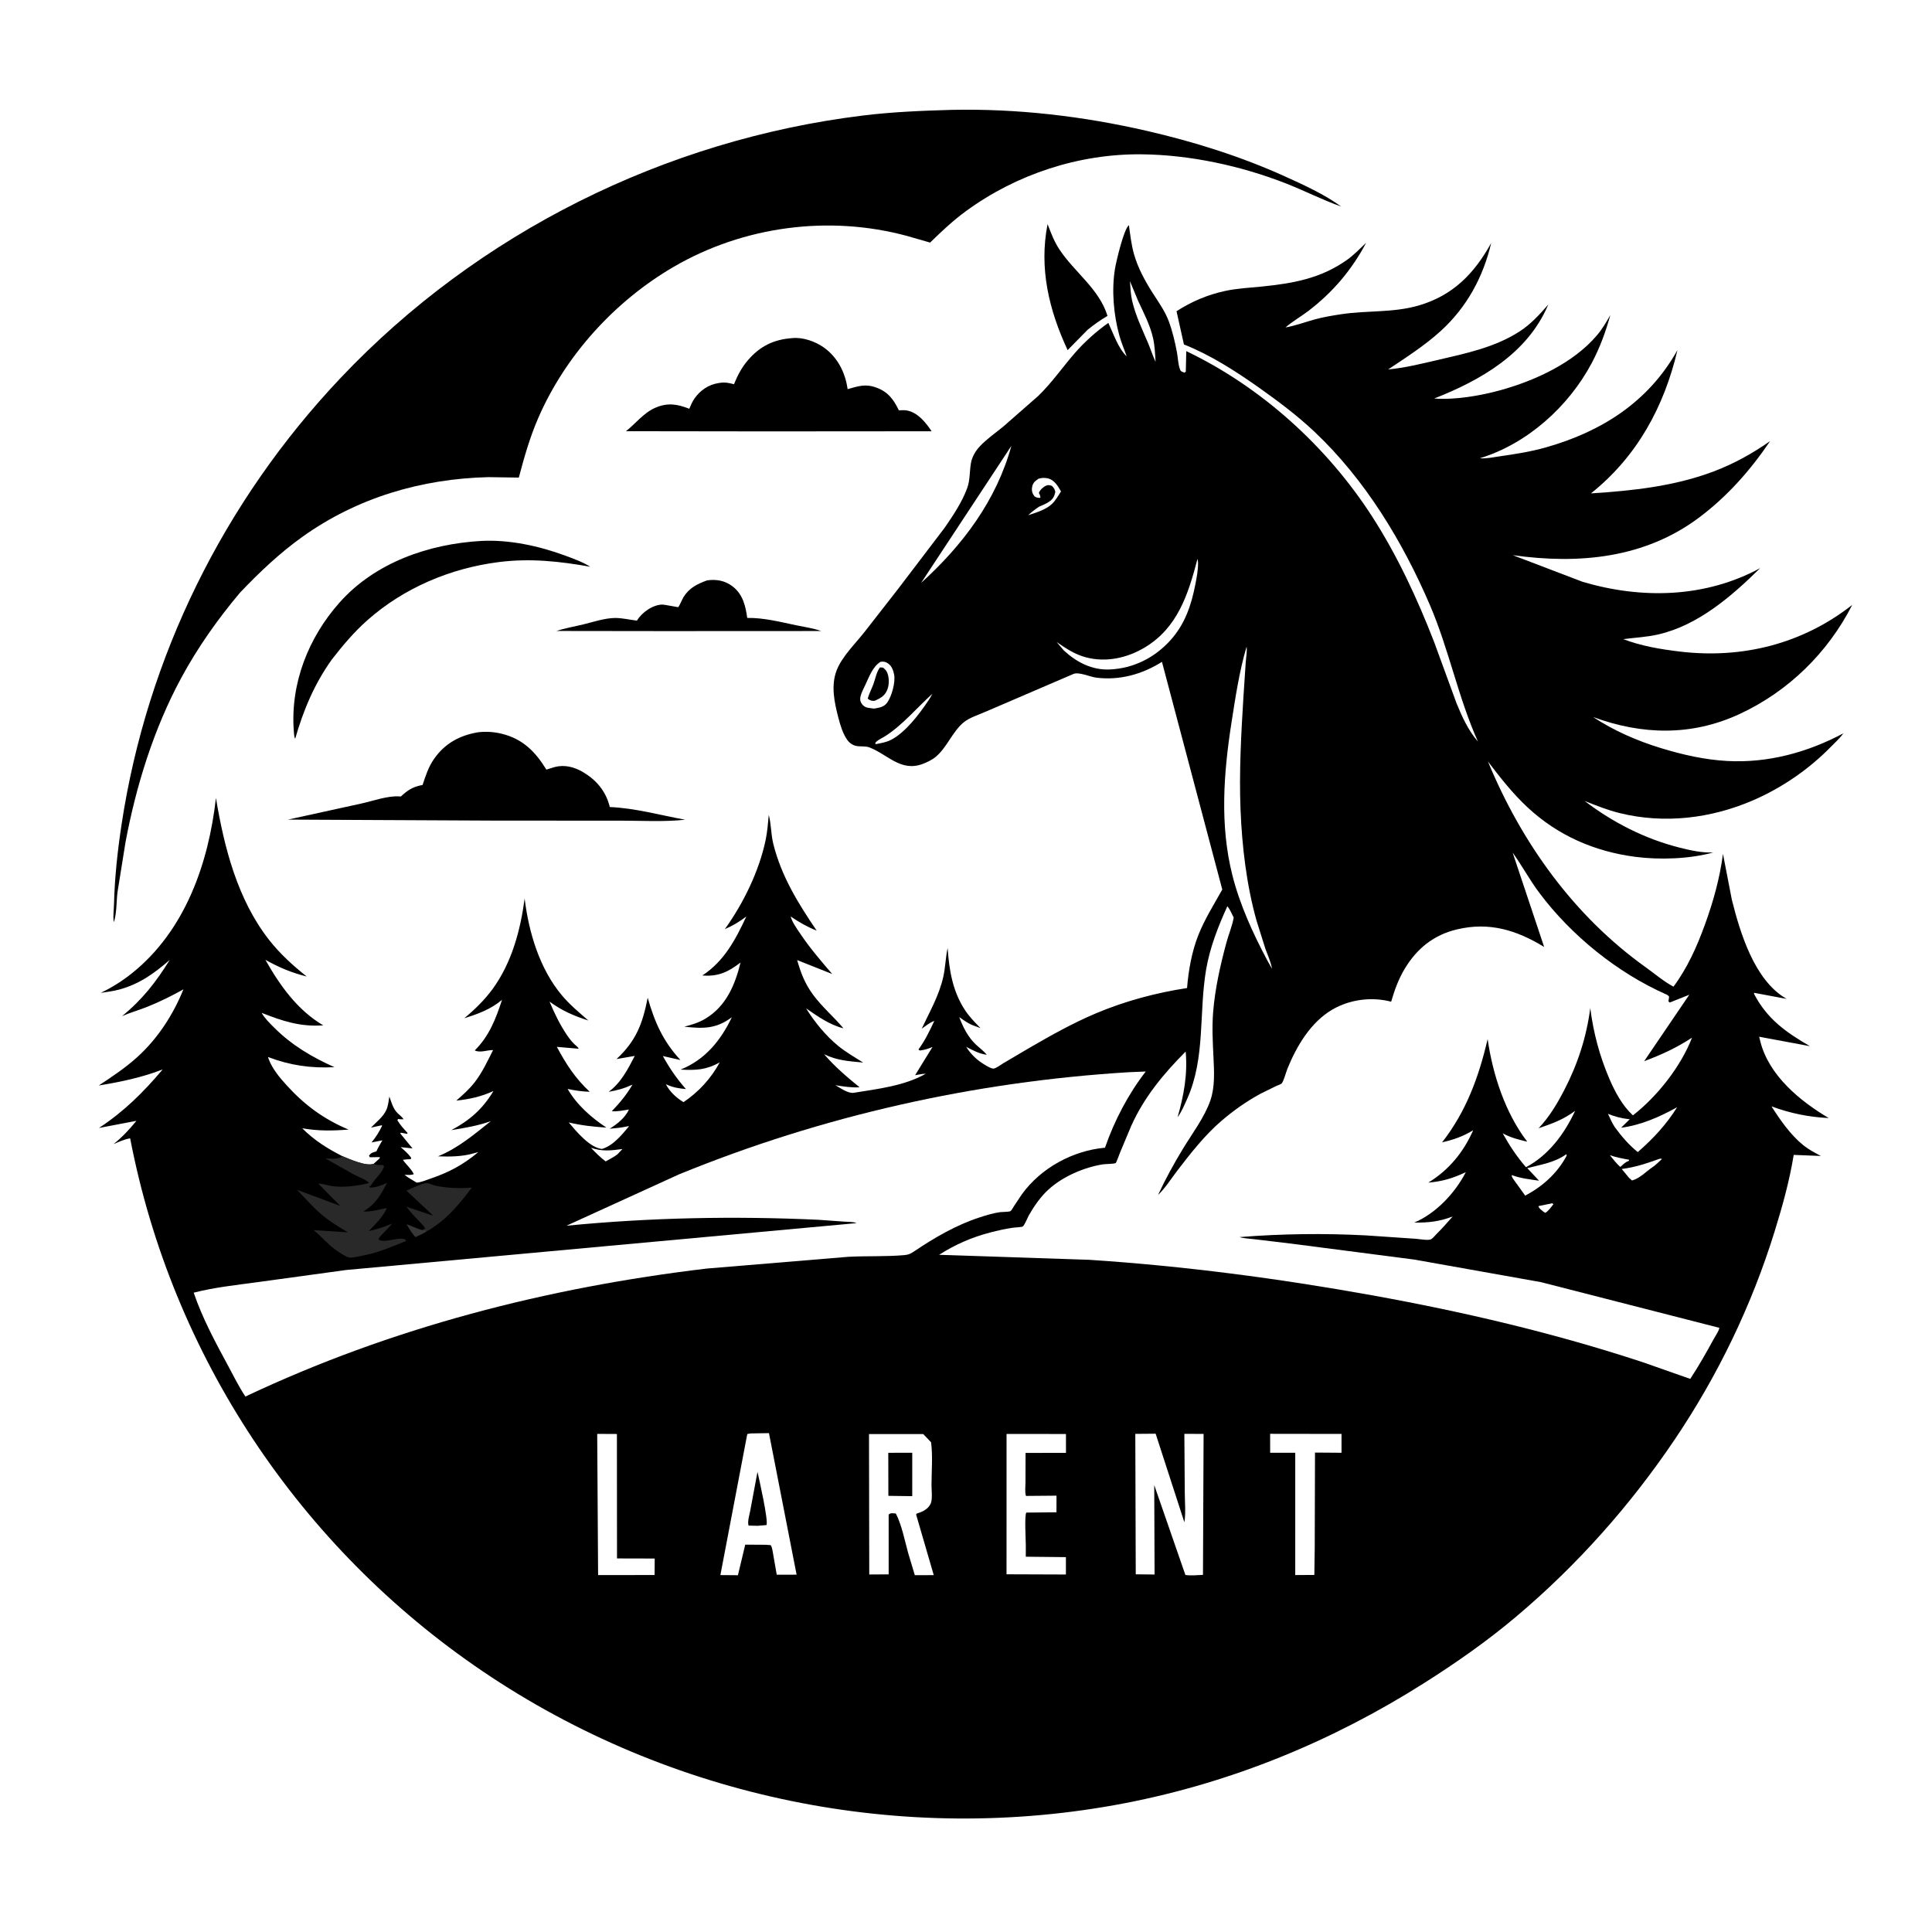 <svg version="1.1" xmlns="http://www.w3.org/2000/svg" style="display: block;" viewBox="0 0 2048 2048" width="1024" height="1024">
<path transform="translate(0,0)" fill="rgb(255,255,255)" d="M -0 -0 L 2048 0 L 2048 2048 L -0 2048 L -0 -0 z"/>
<path transform="translate(0,0)" fill="rgb(0,0,0)" d="M 1110.47 237.578 C 1114.08 246.966 1117.52 256.171 1123.12 264.592 C 1139.2 288.724 1165.25 306.408 1173.99 334.836 C 1166.45 339.336 1159.62 344.096 1152.83 349.671 L 1131.72 371.143 C 1111.89 328.459 1101.29 284.397 1110.47 237.578 z"/>
<path transform="translate(0,0)" fill="rgb(0,0,0)" d="M 749.586 615.222 C 759.318 613.811 768.506 615.441 776.465 621.523 C 787.449 629.917 790.278 642.095 792.105 655.035 C 809.372 654.731 826.836 659.209 843.652 662.745 C 852.562 664.618 861.982 665.865 870.551 668.922 L 705.259 669.001 L 589.761 668.857 C 598.936 665.87 608.92 664.169 618.328 661.885 C 629.125 659.263 640.929 655.189 652.068 655.085 C 659.487 655.016 667.756 657.043 675.191 657.88 C 680.224 649.336 692.166 640.766 702.516 640.891 C 703.998 640.909 718.814 643.678 718.871 643.645 C 719.906 643.061 723.557 634.487 724.5 632.984 C 730.647 623.181 739.155 618.943 749.586 615.222 z"/>
<path transform="translate(0,0)" fill="rgb(0,0,0)" d="M 510.047 573.422 C 539.806 571.826 571.435 578.747 599.195 588.995 C 608.117 592.288 617.627 595.727 625.714 600.775 C 593.051 594.966 561.951 591.617 528.761 595.818 C 477.651 602.286 428.345 623.066 389.595 657.314 C 375.499 669.773 363.343 684.14 351.859 698.982 C 333.406 724.65 321.514 752.957 312.869 783.21 C 311.697 780.768 311.627 777.308 311.428 774.606 C 307.732 724.448 326.927 675.718 360.123 638.5 C 397.912 596.132 454.74 576.584 510.047 573.422 z"/>
<path transform="translate(0,0)" fill="rgb(0,0,0)" d="M 839.611 358.426 C 851.032 357.193 864.475 361.943 873.724 368.652 C 887.582 378.705 895.635 394.168 898.249 410.875 L 898.498 412.512 C 909.795 409.411 917.107 406.543 928.916 410.848 C 941.395 415.396 947.318 423.47 952.821 434.97 C 955.613 434.866 958.626 434.626 961.383 435.133 C 972.937 437.257 981.431 447.958 987.565 457.157 L 811.944 457.289 L 663.551 457.095 C 673.767 449.008 682.294 437.683 694.423 432.343 C 707.529 426.574 717.873 428.293 730.686 433.3 C 732.247 429.531 733.824 425.824 736.176 422.466 C 742.324 413.69 751.121 407.667 761.83 406.037 L 763.5 405.806 C 768.863 405.021 772.902 405.982 778.055 407.282 C 781.932 397.752 786.398 389.204 793.203 381.398 C 805.948 366.778 820.331 359.854 839.611 358.426 z"/>
<path transform="translate(0,0)" fill="rgb(0,0,0)" d="M 506.624 776.25 C 515.367 775.238 523.456 775.762 532 777.844 C 554.174 783.244 567.716 797.065 579.174 815.809 L 588.264 813.025 C 598.386 810.432 608.526 812.972 617.396 818.106 C 631.556 826.301 641.825 838.03 646.043 854.07 L 646.406 855.493 C 673.189 856.589 699.954 864.14 726.311 868.944 C 703.536 871.373 679.659 869.914 656.708 869.915 L 530.5 869.905 L 305.263 868.82 L 382.366 851.927 C 395.141 849.192 410.676 843.35 423.557 844.214 L 424.914 844.332 C 431.692 838.026 437.328 834.139 446.602 832.375 L 447.943 832.132 C 451.126 822.483 454.153 812.991 460.037 804.571 C 471.668 787.929 487.038 779.665 506.624 776.25 z"/>
<path transform="translate(0,0)" fill="rgb(0,0,0)" d="M 1008.81 116.464 C 1078.53 115.01 1147.96 123.143 1215.85 138.773 C 1265.85 150.285 1315.2 165.782 1362 186.955 C 1382.09 196.043 1403.82 205.942 1421.69 218.922 C 1401.64 211.885 1382.7 202.057 1362.9 194.339 C 1315.11 175.717 1261.38 164.072 1210 163.575 C 1143.76 162.934 1077.56 184.642 1024.09 223.708 C 1010.34 233.757 998.093 245.252 985.944 257.148 L 961.492 250.107 C 878.895 227.752 788.386 239.697 714.342 282.731 C 651.833 319.061 599.404 376.694 570.573 443.07 C 561.691 463.518 555.643 484.764 549.968 506.264 L 517.836 505.782 C 446.845 507.463 378.699 527.526 320.608 569.008 C 296.416 586.283 274.919 606.704 254.467 628.183 C 230.721 656.408 209.382 686.573 191.855 719.102 C 162.931 772.781 144.221 833.114 133.024 892.888 L 124.549 945.746 C 123.313 955.471 123.821 968.421 120.692 977.5 L 120.391 976 C 119.835 970.518 120.709 964.061 120.851 958.5 C 121.575 929.959 124.585 902.224 128.859 874 C 155.817 695.956 237.598 531.032 361.287 400.387 C 506.629 246.871 704.885 148.24 914.514 122.483 C 945.871 118.63 977.262 117.355 1008.81 116.464 z"/>
<path transform="translate(0,0)" fill="rgb(0,0,0)" d="M 396.088 1233.65 L 402.5 1227.88 L 402.5 1226.58 L 392.029 1226.75 L 391.14 1225 C 393.542 1221.74 395.254 1221.75 399.025 1220.5 C 400.706 1216.4 403.15 1212.61 405.376 1208.78 L 393.871 1211.04 C 398.438 1205.27 402.038 1199.91 405.11 1193.21 L 404.632 1192.84 L 393.244 1195.33 C 398.891 1189.35 406.28 1184.02 409.634 1176.33 C 411.487 1172.08 412.007 1166.9 412.731 1162.33 C 414.87 1168.38 416.695 1175.31 421.374 1179.89 C 423.587 1182.05 426.166 1183.88 427.854 1186.5 C 425.741 1186.66 424.1 1186.44 422 1186.2 L 421.211 1187.5 C 424.353 1192.62 427.969 1196.66 432.069 1201 L 431.5 1201.94 L 425 1200.7 L 424.277 1201.5 L 437.299 1217.36 L 424.678 1216.02 C 428.852 1219.51 432.446 1222.74 435.764 1227.09 L 435.5 1228.78 C 432.656 1228.88 429.901 1228.95 427.098 1229.5 C 430.388 1234.49 436.353 1239.35 438.623 1244.66 C 435.517 1245.88 432.135 1245.45 428.855 1245.36 C 432.679 1248.58 437.482 1251.03 441.75 1253.64 C 446.375 1253.29 451.403 1251.05 455.793 1249.57 C 475.734 1242.86 490.894 1234.77 507.04 1221.28 L 504.954 1221.83 L 501.827 1222.64 C 490.133 1226.1 476.442 1226.25 464.264 1225.75 C 485.473 1217.2 502.58 1202.54 520.302 1188.49 C 506.359 1193.41 492.944 1195.62 478.423 1198 C 497.999 1187.51 511.551 1175.7 523.086 1156.53 C 510.175 1162.47 497.724 1165.23 483.695 1166.7 C 490.835 1160.46 497.633 1154.47 503.444 1146.91 C 511.358 1136.62 516.836 1124.68 522.682 1113.15 C 516.485 1112.9 509.161 1116.4 503.26 1113.5 C 518.638 1098.14 525.519 1080.23 532.159 1059.89 C 520.104 1069.96 506.96 1074.76 492.147 1079.38 C 503.152 1070.25 513.662 1060.06 522.114 1048.48 C 542.433 1020.64 551.694 986.203 556.142 952.503 C 560.49 988.379 572.047 1027.12 595.716 1055.21 C 604.007 1065.04 613.972 1073.38 623.683 1081.77 C 608.311 1076.9 595.621 1071.31 582.521 1061.74 C 587.767 1074.26 593.555 1086.23 601.196 1097.5 C 603.448 1100.82 605.898 1103.94 608.762 1106.75 C 610.088 1108.05 612.945 1110.03 613.407 1111.71 L 590.285 1109.72 C 600.335 1128.43 609.577 1142.72 625.128 1157.34 C 617.069 1157.06 609.554 1156.03 601.692 1154.32 C 611.389 1171.12 626.777 1184.72 642.821 1195.29 C 628.996 1194.4 616.399 1193.03 602.891 1189.84 C 610.899 1199.35 624.883 1216.33 638 1217.95 C 649.876 1214.55 659.091 1203.06 666.748 1193.95 C 665.228 1193.8 665.956 1193.76 664.281 1194.13 C 658.281 1195.44 652.395 1196.01 646.279 1196.52 C 654.339 1191.41 662.628 1185.02 666.701 1176.12 C 661.045 1177 654.209 1178.49 648.523 1177.93 C 657.283 1168.84 663.99 1160.65 670.457 1149.76 C 661.901 1153.72 654.446 1155.78 645.155 1157.38 C 658.231 1147.88 665.59 1133.36 672.864 1119.31 L 653.563 1122.66 C 674.454 1103.13 681.106 1085.29 686.587 1057.66 C 693.92 1083.46 702.899 1103.86 721.294 1123.66 L 702.657 1119.45 C 709.826 1132.43 717.263 1143.3 727.088 1154.44 C 719.905 1153.86 713.707 1152.8 707.125 1149.9 L 705.84 1149.32 C 709.92 1157.21 717.001 1163.81 724.54 1168.32 C 740.681 1157.48 753.744 1143.18 762.964 1126.12 C 748.595 1134.27 737.574 1134.65 721.39 1133.83 C 747.284 1123.47 763.99 1103.08 775.771 1078.35 C 758.81 1090.9 745.273 1090.45 725.344 1088.35 C 733.182 1086.31 740.688 1084.09 747.68 1079.89 C 769.728 1066.64 779.152 1044.21 785.004 1020.31 C 771.977 1030.35 761.261 1035.43 744.521 1034.04 C 767.725 1018.85 779.71 996.033 791.128 971.519 C 783.851 977.075 776.794 981.319 768.367 984.919 C 787.941 957.755 804.793 923.24 811.637 890.285 C 813.438 881.617 814.089 872.619 814.93 863.813 C 817.542 873.72 817.206 884.285 819.698 894.395 C 828.14 928.628 846.141 957.735 865.72 986.523 C 855.703 982.538 847.044 977.573 838.134 971.513 C 839.733 977.471 844.343 983.816 847.74 988.92 C 858.065 1004.43 870.031 1018.42 882.19 1032.49 L 845.015 1017.72 C 848.913 1031.45 853.322 1042.87 861.894 1054.47 C 871.493 1067.47 883.798 1077.79 894.085 1090.07 C 879.518 1086.41 866.62 1077.31 854.461 1068.88 C 863.371 1083.26 875.51 1098.1 888.626 1108.78 C 896.721 1115.37 906.133 1120.76 914.949 1126.35 C 899.487 1124.83 887.823 1124.35 873.597 1117.53 C 885.042 1130.85 897.662 1141.53 911.209 1152.57 C 902.454 1153.08 894.154 1151.76 885.555 1150.35 C 890.743 1153.3 899.062 1159.38 905.091 1158.4 C 930.284 1154.31 959.001 1151.04 981.327 1138.2 C 977.557 1138.24 973.76 1139.12 970.053 1139.77 L 988.459 1109.85 C 984.247 1111.6 980.718 1112.81 976.177 1113.42 C 974.442 1113.65 975.281 1113.78 973.607 1112.5 C 980.571 1103.02 985.424 1092.85 990.395 1082.23 C 985.796 1083.7 981.124 1087.73 977.077 1090.44 C 985.609 1072.2 995.468 1055.35 999.929 1035.45 C 1002.2 1025.3 1002.33 1014.99 1004.53 1004.91 C 1006.15 1028.22 1009.73 1050.65 1022.86 1070.66 C 1027.55 1077.81 1033.39 1083.74 1039.37 1089.82 L 1032 1087.12 C 1026.33 1085.06 1021.74 1081.59 1016.84 1078.14 C 1020.81 1088.85 1026.18 1099.48 1034.61 1107.39 C 1038.51 1111.04 1042.65 1113.88 1046 1118.12 C 1038.05 1117.06 1031.21 1113.36 1024.21 1109.69 C 1028.13 1115.94 1033.2 1121.38 1039.23 1125.66 C 1041.72 1127.43 1049.95 1132.8 1052.98 1132.78 C 1055.52 1132.77 1061.32 1128.46 1063.52 1127.1 L 1090.42 1111.24 C 1113.63 1097.77 1137.17 1084.54 1161.93 1074.11 C 1192.64 1061.16 1225.43 1052.39 1258.31 1047.37 C 1259.85 1028.56 1263.42 1008.39 1270.47 990.819 C 1277.15 974.158 1286.89 958.581 1295.67 942.947 L 1231.72 701.592 C 1210.8 714.821 1186.64 721.517 1161.87 718.302 C 1155.31 717.45 1143.62 712.006 1137.94 714.397 L 1046.08 753.889 C 1038.34 757.395 1027.51 760.591 1021.1 766.08 C 1009.39 776.119 1003.69 792.442 991.972 802.222 C 988.042 805.502 982.651 808.109 977.86 809.879 C 954.877 818.37 941.304 799.991 921.693 792.313 C 917.632 790.723 912.317 791.557 908 790.8 C 904.042 790.105 900.475 787.606 898.15 784.366 C 893.464 777.832 890.723 768.593 888.71 760.855 C 884.462 744.527 880.624 726.744 886.932 710.45 C 892.505 696.056 906.77 682.214 916.307 670.065 L 951.965 624.352 L 1001.38 559.426 C 1010.31 546.452 1019.72 532.439 1025.21 517.586 C 1028.41 508.943 1027.68 499.671 1029.27 490.727 C 1030.46 484.057 1034.27 477.761 1038.88 472.896 C 1046.15 465.227 1055.06 459.104 1063.23 452.432 L 1100.41 419.864 C 1115.09 405.702 1126.18 389.425 1139.46 374.156 C 1149.57 362.541 1162.26 351.133 1174.88 342.294 C 1180.02 353.093 1185.54 369.596 1194.32 377.741 C 1191.8 370.443 1188.65 363.256 1186.6 355.822 C 1180.45 333.592 1178.18 307.535 1181.96 284.75 C 1183.21 277.204 1191.33 242.592 1196.68 238.718 C 1198.13 248.995 1199.28 259.58 1202.13 269.573 C 1206.25 284.03 1213.69 297.697 1221.72 310.329 C 1228.04 320.263 1234.95 329.655 1239.05 340.804 C 1242.89 351.251 1245.51 362.395 1247.59 373.317 C 1248.7 379.187 1248.81 386.683 1251.08 392.116 C 1251.89 394.062 1253.63 394.234 1255.5 395.042 L 1257 394 L 1257.51 372.206 C 1337.2 410.349 1406.63 473.351 1454.48 547.458 C 1481.16 588.789 1502.54 634.949 1520.3 680.711 L 1543.99 745.5 C 1549.86 759.843 1556.44 774.306 1566.68 786.11 C 1545.64 739.225 1535.99 688.401 1515.61 641.004 C 1486.77 573.947 1447.06 508.366 1393.64 457.905 C 1375.25 440.537 1354.89 425.262 1334.27 410.692 C 1309.71 393.345 1283.05 376.229 1255.01 365.121 L 1247.16 329.908 C 1263.11 319.685 1279.72 312.558 1298.3 308.5 C 1311.48 305.621 1324.83 305.063 1338.19 303.692 C 1371.27 300.3 1400.09 295.106 1427.75 275.586 C 1435.05 270.43 1441.62 263.536 1448.15 257.422 C 1432.77 286.278 1412.96 309.686 1387.04 329.527 C 1379.12 335.593 1370.16 340.588 1362.67 347.114 C 1373.25 345.281 1383.82 341.279 1394.21 338.462 C 1403.28 336 1412.79 334.445 1422.08 333.044 C 1449.61 328.893 1476.8 331.741 1504.06 323.776 C 1540.13 313.236 1562.84 290.024 1580.73 257.579 C 1572.21 293.812 1554.84 325.739 1527.17 350.92 C 1510.21 366.352 1490.53 378.906 1471.51 391.626 C 1488.95 390.02 1506.86 385.582 1523.89 381.617 C 1553.68 374.679 1584.7 368.244 1610.76 351.392 C 1622.74 343.644 1631.92 333.545 1641.21 322.885 L 1640.73 324.02 C 1618.75 374.915 1569.63 403.067 1520.33 422.436 C 1542.52 424.085 1569.23 419.507 1590.53 413.622 C 1627.07 403.531 1667.99 384.803 1692.96 355.283 C 1698.51 348.72 1702.77 341.43 1707 333.981 C 1702.16 351.718 1695.86 368.745 1687.22 385 C 1662.81 430.905 1618.88 470.55 1568.64 485.783 C 1575.44 486.393 1583.66 484.584 1590.4 483.621 C 1606.62 481.306 1622.89 478.745 1638.67 474.274 C 1697.93 457.485 1747.6 425.905 1778.16 371.127 C 1764.11 431.094 1735.19 484.206 1686.46 523.009 C 1730.51 520.219 1775.05 515.473 1816.61 499.721 C 1838.31 491.496 1857.48 480.823 1876.42 467.567 C 1855.47 498.471 1831.43 525.806 1801.47 548.354 C 1743.44 592.037 1673.31 598.326 1603.59 588.493 L 1677.79 616.802 C 1740.56 635.312 1807.57 633.794 1865.86 602.244 C 1835.64 631.974 1800.48 662.589 1758.11 672.473 C 1745.9 675.322 1733.17 675.877 1720.76 677.522 C 1740 684.863 1760.26 688.241 1780.62 690.675 C 1846.92 698.6 1910.76 682.566 1963.45 641.215 C 1937.5 692.068 1895.56 733.076 1843.79 757.004 C 1792.99 780.48 1740.62 779.154 1688.72 760.054 C 1710.93 774.641 1735.24 785.245 1760.6 793.011 C 1783.6 800.051 1806.92 805.366 1831 806.672 C 1874.28 809.018 1916.16 797.54 1954.06 777.347 C 1950.28 782.675 1944.91 787.448 1940.33 792.117 C 1917.18 815.739 1888.41 835.411 1858.02 848.5 C 1813.59 867.63 1764.33 873.533 1717.15 861.963 C 1704.12 858.769 1692.21 853.969 1679.78 849.051 C 1709.58 871.797 1743.72 889.248 1780.14 898.438 C 1791.54 901.317 1803.37 904.03 1815.21 903.66 L 1816.18 903.618 C 1791.18 910.572 1759.28 911.635 1733.55 908.288 C 1690.43 902.68 1651.59 885.832 1619.49 856.039 C 1603.56 841.25 1590.37 824.39 1577.25 807.152 C 1612.84 893.302 1668.39 970.979 1744.62 1025.42 C 1754.17 1032.25 1763.62 1040.39 1773.96 1045.91 C 1788.68 1026.14 1798.76 1003.5 1807.16 980.476 C 1816.06 956.073 1823.08 930.937 1826.42 905.148 L 1835.81 953.673 C 1844.63 988.981 1859.72 1038.5 1892.69 1058.14 L 1893.94 1058.88 L 1859.38 1052.41 L 1859.32 1053.5 C 1873.12 1080.08 1893.17 1094.27 1918.58 1108.97 L 1864.79 1098.98 L 1866.06 1104.2 C 1875.28 1140.18 1907.94 1167.08 1938.52 1185.18 C 1917.6 1184.21 1897.49 1180.09 1877.87 1172.8 C 1887.12 1187.34 1898.08 1203.09 1911.56 1213.95 C 1917.3 1218.57 1923.71 1221.94 1930.2 1225.37 L 1901.4 1224.24 C 1896.93 1251.87 1889.4 1278.82 1881.12 1305.53 C 1856.88 1383.74 1821.11 1457.94 1775.32 1525.86 C 1728.09 1595.91 1671.9 1659.11 1607.28 1713.64 C 1576.61 1739.52 1543.35 1762.78 1509.47 1784.23 C 1412.2 1845.83 1305.76 1889.55 1192.61 1911.41 C 957.092 1956.9 710.275 1906.13 511.648 1771.63 C 317.461 1640.13 182.262 1436.91 137.962 1206.67 C 131.78 1207.69 126.128 1210.37 120.39 1212.79 C 129.49 1205.45 137.277 1197.22 144.6 1188.13 L 104.886 1195.7 C 131.422 1178.29 152.08 1157.77 172.441 1133.65 C 150.595 1142.14 127.745 1146.94 104.685 1150.66 C 118.828 1141.36 133.002 1131.92 145.568 1120.52 C 167.246 1100.85 183.506 1075.77 194.436 1048.75 C 182.052 1055.68 169.339 1061.98 156.155 1067.26 C 147.269 1070.82 138.166 1073.29 129.353 1077.16 C 151.12 1059.38 165.261 1041.12 179.925 1017.54 C 163.577 1031.8 147.864 1043.09 126.649 1048.9 C 120.182 1050.67 113.406 1051.49 106.785 1052.49 C 118.703 1046.77 129.744 1039.81 140.07 1031.53 C 196.287 986.459 221.039 915.262 228.913 845.868 C 237.614 898.333 251.747 953.481 285.079 996.13 C 296.672 1010.96 310.454 1023.48 325.134 1035.14 C 309.324 1031.24 295.466 1025.42 281.31 1017.42 C 296.683 1044.63 315.256 1070.79 342.652 1086.91 C 318.187 1088.64 299.697 1082.41 277.348 1073.66 C 280.559 1079.44 286.112 1084.83 290.756 1089.45 C 309.501 1108.12 330.58 1120.5 354.548 1131.26 C 329.346 1132.52 307.701 1129.38 284.115 1120.48 L 284.81 1122.69 C 288.82 1133.24 296.521 1142.39 304.037 1150.64 C 323.104 1171.57 343.478 1186.51 369.516 1197.41 C 352.215 1198.75 337.527 1198.98 320.391 1196.03 C 332.926 1208.67 347.209 1217.62 362.981 1225.61 C 370.418 1228.63 388.199 1236.75 396.088 1233.65 z"/>
<path transform="translate(0,0)" fill="rgb(255,255,255)" d="M 1645.47 1275.5 L 1646.68 1276.5 C 1644.07 1279.78 1641.65 1283.54 1638 1285.7 L 1635.5 1284 C 1633.75 1282.39 1631.15 1280.89 1630.89 1278.5 L 1645.47 1275.5 z"/>
<path transform="translate(0,0)" fill="rgb(255,255,255)" d="M 1706.56 1224.58 C 1713.16 1226.84 1719.98 1228.14 1726.83 1229.36 L 1726.75 1230.5 L 1724.01 1231.73 C 1721.63 1233.24 1719.7 1235.08 1717.66 1237 C 1713.48 1233.59 1710.04 1228.71 1706.56 1224.58 z"/>
<path transform="translate(0,0)" fill="rgb(56,55,56)" d="M 453.089 1304.72 C 449.079 1307.58 444.752 1309.41 440.275 1311.38 C 436.605 1307.19 433.765 1302.47 430.902 1297.71 C 436.336 1299.46 441.209 1302.18 446.867 1303.78 C 449.017 1303.97 451.021 1304.07 453.089 1304.72 z"/>
<path transform="translate(0,0)" fill="rgb(255,255,255)" d="M 626.446 1216.72 C 638.45 1220.77 647.544 1219.66 659.851 1218.01 L 654.277 1223.85 C 650.514 1226.63 646.09 1228.8 642.029 1231.14 C 636.25 1226.83 631.429 1221.91 626.446 1216.72 z"/>
<path transform="translate(0,0)" fill="rgb(255,255,255)" d="M 1758.76 1228.5 C 1760.86 1228.14 1759.85 1228.11 1761.79 1228.5 C 1758.63 1231.4 1755.45 1234.76 1751.88 1237.15 C 1744.82 1241.87 1738.39 1249.1 1729.99 1251.37 L 1726.86 1248.59 L 1719.1 1239.19 C 1733.25 1237.38 1745.4 1233.31 1758.76 1228.5 z"/>
<path transform="translate(0,0)" fill="rgb(255,255,255)" d="M 988.306 735.466 C 987.046 738.151 985.523 740.548 983.865 743 C 974.318 757.127 959.669 776.73 944.036 784.508 C 939.193 786.918 933.767 787.787 928.5 788.794 L 927.75 788.099 C 927.901 785.671 935.637 782.087 937.941 780.621 C 956.825 768.607 971.748 750.425 988.306 735.466 z"/>
<path transform="translate(0,0)" fill="rgb(255,255,255)" d="M 1100.82 507.5 C 1104.08 506.471 1107.12 506.309 1110.5 507.037 C 1117.62 508.571 1121.38 515.117 1124.71 520.926 C 1121.85 525.438 1118.83 530.79 1114.86 534.431 C 1108.31 540.447 1098.23 543.447 1089.88 546.158 C 1093.55 542.717 1097.31 539.919 1101.44 537.111 C 1105.01 535.56 1108.83 534.061 1112.05 531.883 C 1116.11 529.144 1117.7 526.201 1118.7 521.5 C 1117.82 518.038 1117.34 517.496 1115 515.002 C 1112.37 514.297 1111.38 513.752 1108.75 514.893 C 1105.77 516.186 1102.33 519.435 1101.24 522.5 C 1102.23 524.498 1102.88 525.42 1102.85 527.697 C 1099.99 527.859 1098.93 527.57 1096.5 526.062 C 1094.25 522.979 1093.44 520.245 1094.07 516.387 C 1094.8 511.859 1097.3 509.9 1100.82 507.5 z"/>
<path transform="translate(0,0)" fill="rgb(255,255,255)" d="M 1197.77 298.047 L 1206.57 319.161 C 1212.5 331.975 1219.12 344.469 1222.28 358.341 C 1224.14 366.559 1224.43 375.191 1224.97 383.583 C 1221.89 376.994 1219.67 369.917 1216.81 363.201 C 1210.62 348.659 1203.6 334.161 1200.07 318.665 C 1198.56 312.013 1198.29 304.843 1197.77 298.047 z"/>
<path transform="translate(0,0)" fill="rgb(255,255,255)" d="M 1660.38 1223.5 L 1660.75 1225.03 C 1650.92 1243.56 1635.24 1257.73 1616.76 1267.4 L 1603.96 1249.6 C 1602.89 1247.87 1602.61 1247.75 1602.5 1245.61 C 1611.59 1249.11 1621.84 1250.19 1631.44 1251.58 L 1618.95 1238.27 C 1633.7 1234.39 1647.72 1232.56 1660.38 1223.5 z"/>
<path transform="translate(0,0)" fill="rgb(255,255,255)" d="M 1777.82 1173.68 C 1766.65 1191.79 1752.11 1207.4 1736.09 1221.27 C 1726.4 1213.36 1719.21 1204.92 1711.8 1194.89 C 1708.86 1190.44 1706.77 1185.57 1704.53 1180.74 C 1711.7 1183.54 1718.44 1185.49 1726.12 1186.28 L 1727.6 1186.43 L 1718.41 1195.47 C 1739.51 1192.7 1759.33 1183.97 1777.82 1173.68 z"/>
<path transform="translate(0,0)" fill="rgb(255,255,255)" d="M 933.523 701.5 C 936.725 701.062 938.819 701.5 941.469 703.347 C 945.326 706.035 946.965 710.692 947.816 715.124 C 949.368 723.203 945.234 738.473 940.221 745.111 C 936.749 749.708 931.708 750.226 926.434 751.142 L 924.974 750.949 L 920.105 750.29 C 917.025 749.72 914.739 748.101 913.086 745.416 C 911.747 743.24 911.578 740.77 912.149 738.336 C 913.156 734.042 915.603 729.585 917.468 725.597 C 921.353 717.286 925.297 706.349 933.523 701.5 z"/>
<path transform="translate(0,0)" fill="rgb(0,0,0)" d="M 932.788 707.5 C 933.858 707.42 935.072 707.644 936.145 707.745 C 937.417 708.844 938.798 710.057 939.688 711.5 C 942.681 716.352 942.773 725.267 940.813 730.5 C 938.206 737.457 934.151 739.594 927.819 742.658 C 926.842 742.879 926.627 742.981 925.5 742.938 C 923.451 742.861 921.203 741.974 919.809 740.5 C 921.306 735.148 924.043 730.162 925.952 724.929 C 927.962 719.416 929.189 712.084 932.788 707.5 z"/>
<path transform="translate(0,0)" fill="rgb(255,255,255)" d="M 1072.12 472.596 C 1056.14 530.628 1020.51 577.96 976.426 617.89 L 1072.12 472.596 z"/>
<path transform="translate(0,0)" fill="rgb(41,41,41)" d="M 446.867 1303.78 L 450.521 1302.5 C 449.938 1299.83 447.455 1297.97 445.613 1295.96 C 440.579 1290.5 435.197 1285.14 430.741 1279.19 L 459.309 1288.72 L 430.809 1262.1 C 436.946 1259.66 445.585 1254.98 452.022 1254.14 C 454.246 1253.86 458.69 1256.23 461.198 1256.77 C 473.892 1259.52 487.227 1259.98 500.137 1258.92 C 488.667 1274.13 476.508 1289.35 460.561 1300.07 C 458.82 1301.24 455.033 1304.32 453.089 1304.72 C 451.021 1304.07 449.017 1303.97 446.867 1303.78 z"/>
<path transform="translate(0,0)" fill="rgb(255,255,255)" d="M 1269.38 592.5 C 1269.7 593.898 1269.96 595.057 1269.98 596.5 C 1270.12 604.095 1268.56 612.064 1267.12 619.5 C 1262.84 641.522 1256.09 661.601 1240.78 678.599 C 1223.95 697.275 1201.6 708.507 1176.45 709.657 C 1157.53 710.522 1141.22 701.996 1127.7 689.493 L 1120.11 680.61 C 1130.39 687.581 1139.14 693.641 1151.39 696.865 C 1172.54 702.433 1194.82 697.485 1213.34 686.437 C 1248.45 665.49 1259.64 629.677 1269.38 592.5 z"/>
<path transform="translate(0,0)" fill="rgb(255,255,255)" d="M 633.067 1519.98 L 653.949 1520.09 L 654.051 1652.01 L 694.024 1652.11 L 693.908 1669.59 L 634.008 1669.65 L 633.067 1519.98 z"/>
<path transform="translate(0,0)" fill="rgb(255,255,255)" d="M 1321.44 685.5 C 1322.13 690.456 1320.88 696.797 1320.54 701.857 L 1318.09 738.721 C 1315.66 778.364 1313.43 818.361 1315.01 858.082 C 1316.58 897.249 1321.37 938.204 1332 976 L 1341.38 1005.76 C 1343.88 1012.76 1347.15 1019.51 1348.35 1026.89 L 1343.04 1017.38 C 1328.01 989.118 1314.22 958.931 1306.38 927.818 C 1292.91 874.425 1297.09 819.432 1305.48 765.648 C 1309.63 739.074 1313.78 711.292 1321.44 685.5 z"/>
<path transform="translate(0,0)" fill="rgb(255,255,255)" d="M 1346.38 1519.91 L 1422.06 1520.02 L 1422.07 1539.99 L 1393.96 1539.79 L 1393.67 1640.75 L 1393.26 1669.5 L 1373.01 1669.62 L 1373.02 1539.98 L 1346.43 1540.01 L 1346.38 1519.91 z"/>
<path transform="translate(0,0)" fill="rgb(41,41,41)" d="M 362.981 1225.61 C 370.418 1228.63 388.199 1236.75 396.088 1233.65 L 397.388 1234.19 C 400.042 1235.21 403.198 1234.98 406 1235.01 L 407.154 1236.5 C 404.197 1244.82 397.133 1249.36 393.085 1256.87 L 391.185 1257.54 L 392.5 1258.96 C 399.152 1258.59 404.399 1256.6 410.349 1253.85 C 403.288 1267.2 398.347 1276.24 385.17 1284.18 C 392.597 1284.95 402.75 1281.87 410.105 1280.53 C 406.097 1290.01 397.819 1297.58 390.908 1305.04 C 399.613 1303.03 407.495 1300.63 415.668 1297 C 411.314 1302.78 404.843 1307.68 401.081 1313.5 C 405.972 1318.78 421.684 1310.87 428.901 1313.63 C 430.3 1314.17 429.966 1314.13 430.417 1315.5 C 416.103 1321.26 401.391 1327.76 386.187 1330.65 C 382.533 1331.35 372.975 1333.79 369.785 1332.96 C 366.054 1331.98 360.554 1328.21 357.433 1326.04 L 356 1325.03 C 347.635 1319.23 341.252 1311.3 333.45 1304.8 L 332.436 1303.97 L 368.848 1306.31 C 358.66 1300.36 348.589 1294.12 339.632 1286.4 C 330.653 1278.65 323.171 1269.7 314.885 1261.25 L 360.653 1278.29 L 337.413 1254.73 C 341.255 1254.39 347.551 1256.65 351.516 1257.24 C 363.63 1259.06 377.875 1257.26 389.722 1254.43 L 391.11 1254.08 C 388.452 1250.46 379.284 1247.31 375 1244.98 L 344.984 1228.03 C 350.665 1228.09 358.69 1229.32 362.981 1225.61 z"/>
<path transform="translate(0,0)" fill="rgb(255,255,255)" d="M 1066.99 1520.03 L 1129.96 1520.1 L 1129.99 1540.1 L 1087.14 1540.14 L 1087.05 1571.57 C 1087.04 1575.71 1086.24 1581.91 1087.57 1585.75 L 1119.94 1585.47 L 1119.89 1603.11 L 1087.89 1603.4 C 1085.88 1607.32 1087.4 1632.19 1087.41 1638.13 L 1087.39 1650.19 L 1129.92 1650.62 L 1129.91 1669.04 L 1066.96 1668.82 L 1066.99 1520.03 z"/>
<path transform="translate(0,0)" fill="rgb(255,255,255)" d="M 795.596 1519.5 L 815.133 1519.17 L 844.43 1669.22 L 823.375 1669.28 L 819.565 1647.44 C 818.973 1644.36 818.682 1640.58 817 1637.92 L 811.75 1637.52 L 789.98 1637.39 L 782.23 1669.8 L 763.644 1669.65 L 792.144 1520.14 L 795.596 1519.5 z"/>
<path transform="translate(0,0)" fill="rgb(0,0,0)" d="M 802.973 1560.25 C 804.756 1568.14 814.682 1611.93 812.5 1616.63 L 803.259 1617.41 L 793.5 1617.19 C 792.175 1612.9 794.362 1606.31 795.176 1601.97 L 802.973 1560.25 z"/>
<path transform="translate(0,0)" fill="rgb(255,255,255)" d="M 1203.47 1519.97 L 1225.03 1519.79 L 1255.49 1613.7 C 1257.08 1604.05 1255.97 1592.64 1255.92 1582.77 L 1255.47 1519.93 L 1275.86 1520.01 L 1275.2 1669.43 C 1269.28 1669.62 1262.34 1670.49 1256.56 1669.51 L 1223.54 1574.26 L 1223.9 1669.05 L 1203.94 1668.84 L 1203.47 1519.97 z"/>
<path transform="translate(0,0)" fill="rgb(255,255,255)" d="M 921.179 1520.19 L 978.694 1520.19 L 986.964 1528.86 C 988.917 1543.28 987.434 1559.81 987.436 1574.45 C 987.437 1579.69 988.6 1588.94 986.68 1593.62 C 984.374 1599.25 978.38 1602.4 972.951 1604.06 C 971.466 1604.52 972.147 1604.07 971.086 1605.37 L 989.82 1669.7 L 969.753 1669.77 L 962.612 1645.96 C 959.071 1632.99 955.744 1616.15 949.632 1604.38 C 946.579 1604.26 944.341 1603.37 942.008 1605.5 L 942.021 1668.9 L 921.446 1669.02 L 921.179 1520.19 z"/>
<path transform="translate(0,0)" fill="rgb(0,0,0)" d="M 941.612 1540.03 L 967.024 1539.97 L 967.013 1586 L 941.706 1585.65 L 941.612 1540.03 z"/>
<path transform="translate(0,0)" fill="rgb(255,255,255)" d="M 1196.58 1136.59 L 1214.56 1135.84 C 1196.11 1159.51 1181.12 1188.22 1171.35 1216.61 C 1137.06 1219.72 1103.43 1238.08 1083.19 1266.03 L 1074.73 1278.75 C 1073.97 1279.94 1072.27 1283.14 1071.08 1283.87 C 1069.68 1284.72 1062.27 1284.66 1060.25 1284.92 C 1052.91 1285.88 1045.56 1288.18 1038.54 1290.46 C 1013.63 1298.54 990.646 1311.92 969.023 1326.5 C 965.479 1328.89 963.249 1330.06 958.913 1330.45 C 939.31 1332.22 919.01 1331.21 899.274 1332.26 L 749.2 1344.72 C 579.795 1364.91 414.662 1407.35 260.15 1480.38 C 253.17 1470.04 247.46 1458.26 241.517 1447.28 C 228.069 1422.43 214.438 1397.1 205.328 1370.29 C 227.058 1364.64 251.026 1362.15 273.293 1359.09 L 366.879 1346.26 L 908 1296.56 C 904.335 1295.02 899.454 1295.32 895.5 1295.01 L 867.331 1293.01 C 778.152 1288.92 689.327 1290.66 600.471 1299.32 L 719.745 1244.89 C 871.741 1182.74 1032.66 1146.61 1196.58 1136.59 z"/>
<path transform="translate(0,0)" fill="rgb(255,255,255)" d="M 1603.47 903.819 C 1613.39 917.583 1621.37 932.556 1631.56 946.199 C 1665.35 991.455 1714.47 1031.23 1766.15 1054.06 C 1767.89 1054.83 1767.96 1054.94 1769.35 1056.5 L 1768.6 1061.5 L 1770 1062.73 L 1790.71 1054.47 L 1742.87 1124.92 C 1761.53 1117.91 1776.96 1110.85 1793.62 1099.95 C 1781.78 1130.55 1756.82 1162.2 1730.96 1182.34 C 1719.8 1172.07 1712.03 1157.57 1706.09 1143.79 C 1695.75 1119.85 1689.01 1094.55 1685.76 1068.67 C 1681.7 1099.57 1672.41 1128.12 1658.06 1155.73 C 1650.49 1170.31 1642.34 1183.99 1631 1195.97 C 1645.55 1191.04 1657.29 1186.78 1669.7 1177.55 C 1658.37 1201.85 1641.73 1224.44 1617.64 1237.29 C 1607.91 1226.19 1600.08 1214.28 1592.93 1201.38 C 1601.58 1206.02 1609.44 1207.98 1618.95 1210.23 C 1595.6 1179.83 1582.34 1139.01 1576.96 1101.48 C 1567.52 1141.79 1554.39 1177.88 1528.69 1210.94 C 1540.92 1208.12 1550.84 1204.69 1561.65 1198.09 C 1551.35 1221.4 1535.91 1240.25 1514.07 1253.63 C 1529.05 1252.36 1540.23 1248.97 1553.83 1242.53 C 1542.55 1264.5 1522.07 1286.42 1499.11 1295.99 C 1514.28 1296.17 1525.58 1294.92 1539.81 1289.58 C 1534.41 1295.76 1529.03 1301.94 1523.17 1307.7 C 1521.51 1309.33 1519 1312.53 1517.04 1313.64 C 1514.25 1315.23 1504.34 1313.43 1500.66 1313.15 L 1448.01 1309.57 C 1403.49 1307.22 1358.43 1307.83 1314 1311.36 C 1318.79 1312.88 1324.93 1312.98 1329.96 1313.66 L 1370.35 1318.5 L 1499.53 1335.25 L 1633.35 1359.09 L 1822.59 1407.56 C 1822.03 1411.08 1818.58 1415.8 1816.84 1419 C 1808.93 1433.53 1800.83 1447.85 1791.73 1461.68 L 1741.29 1443.96 C 1647.42 1413.04 1551.21 1390.5 1454 1372.99 C 1355.1 1355.18 1255.11 1342.03 1154.8 1335.46 L 995.473 1330.14 C 1012.57 1319.25 1029.93 1311.64 1049.55 1306.52 C 1057.58 1304.43 1065.87 1302.55 1074.1 1301.39 C 1075.73 1301.16 1083.26 1300.84 1084.24 1300.1 C 1086.08 1298.73 1089.41 1290.4 1090.78 1288 C 1096.35 1278.26 1103.15 1268.52 1111.46 1260.93 C 1126.57 1247.13 1149.08 1237.43 1169.19 1234.24 C 1172.15 1233.77 1180.74 1233.99 1182.8 1232.82 C 1183.29 1232.54 1186.88 1222.78 1187.48 1221.3 L 1199.13 1193.53 C 1212.82 1163.02 1233.47 1138.13 1256.85 1114.7 C 1259.08 1138.69 1254.86 1161.4 1248.27 1184.37 C 1252.52 1178.49 1255.48 1171.47 1258.44 1164.87 C 1277.97 1121.25 1270.69 1073.8 1278.54 1027.71 C 1282.51 1004.46 1291.3 982.004 1301.06 960.647 C 1303.87 964.035 1305.73 968.713 1307.77 972.632 C 1306.25 981.497 1302.34 990.646 1299.98 999.421 C 1293.53 1023.42 1287.93 1048.19 1285.97 1073.01 C 1284.69 1089.16 1285.58 1104.9 1286.35 1121.04 C 1287.07 1135.96 1287.98 1152.23 1283.03 1166.55 C 1276.89 1184.28 1263.86 1201.49 1254.08 1217.56 C 1244.31 1233.61 1235.49 1249.69 1227.55 1266.75 C 1235.07 1259.63 1241.31 1249.69 1247.63 1241.42 C 1261.74 1222.98 1276.74 1203.73 1294.38 1188.51 C 1307.38 1177.29 1321.18 1167.59 1336.27 1159.36 L 1352.82 1151.21 C 1354.1 1150.62 1357.8 1149.4 1358.55 1148.58 C 1360.75 1146.15 1363.27 1136.51 1364.68 1133.01 C 1374.34 1109.09 1389.48 1083.4 1412.5 1070.1 C 1431.06 1059.37 1454.05 1056.44 1474.69 1061.84 C 1478.26 1049.6 1482.46 1037.89 1489.06 1026.92 C 1501.98 1005.46 1519.73 991.095 1544.38 985.208 C 1578.77 976.996 1607.73 986 1636.86 1003.8 L 1603.47 903.819 z"/>
</svg>